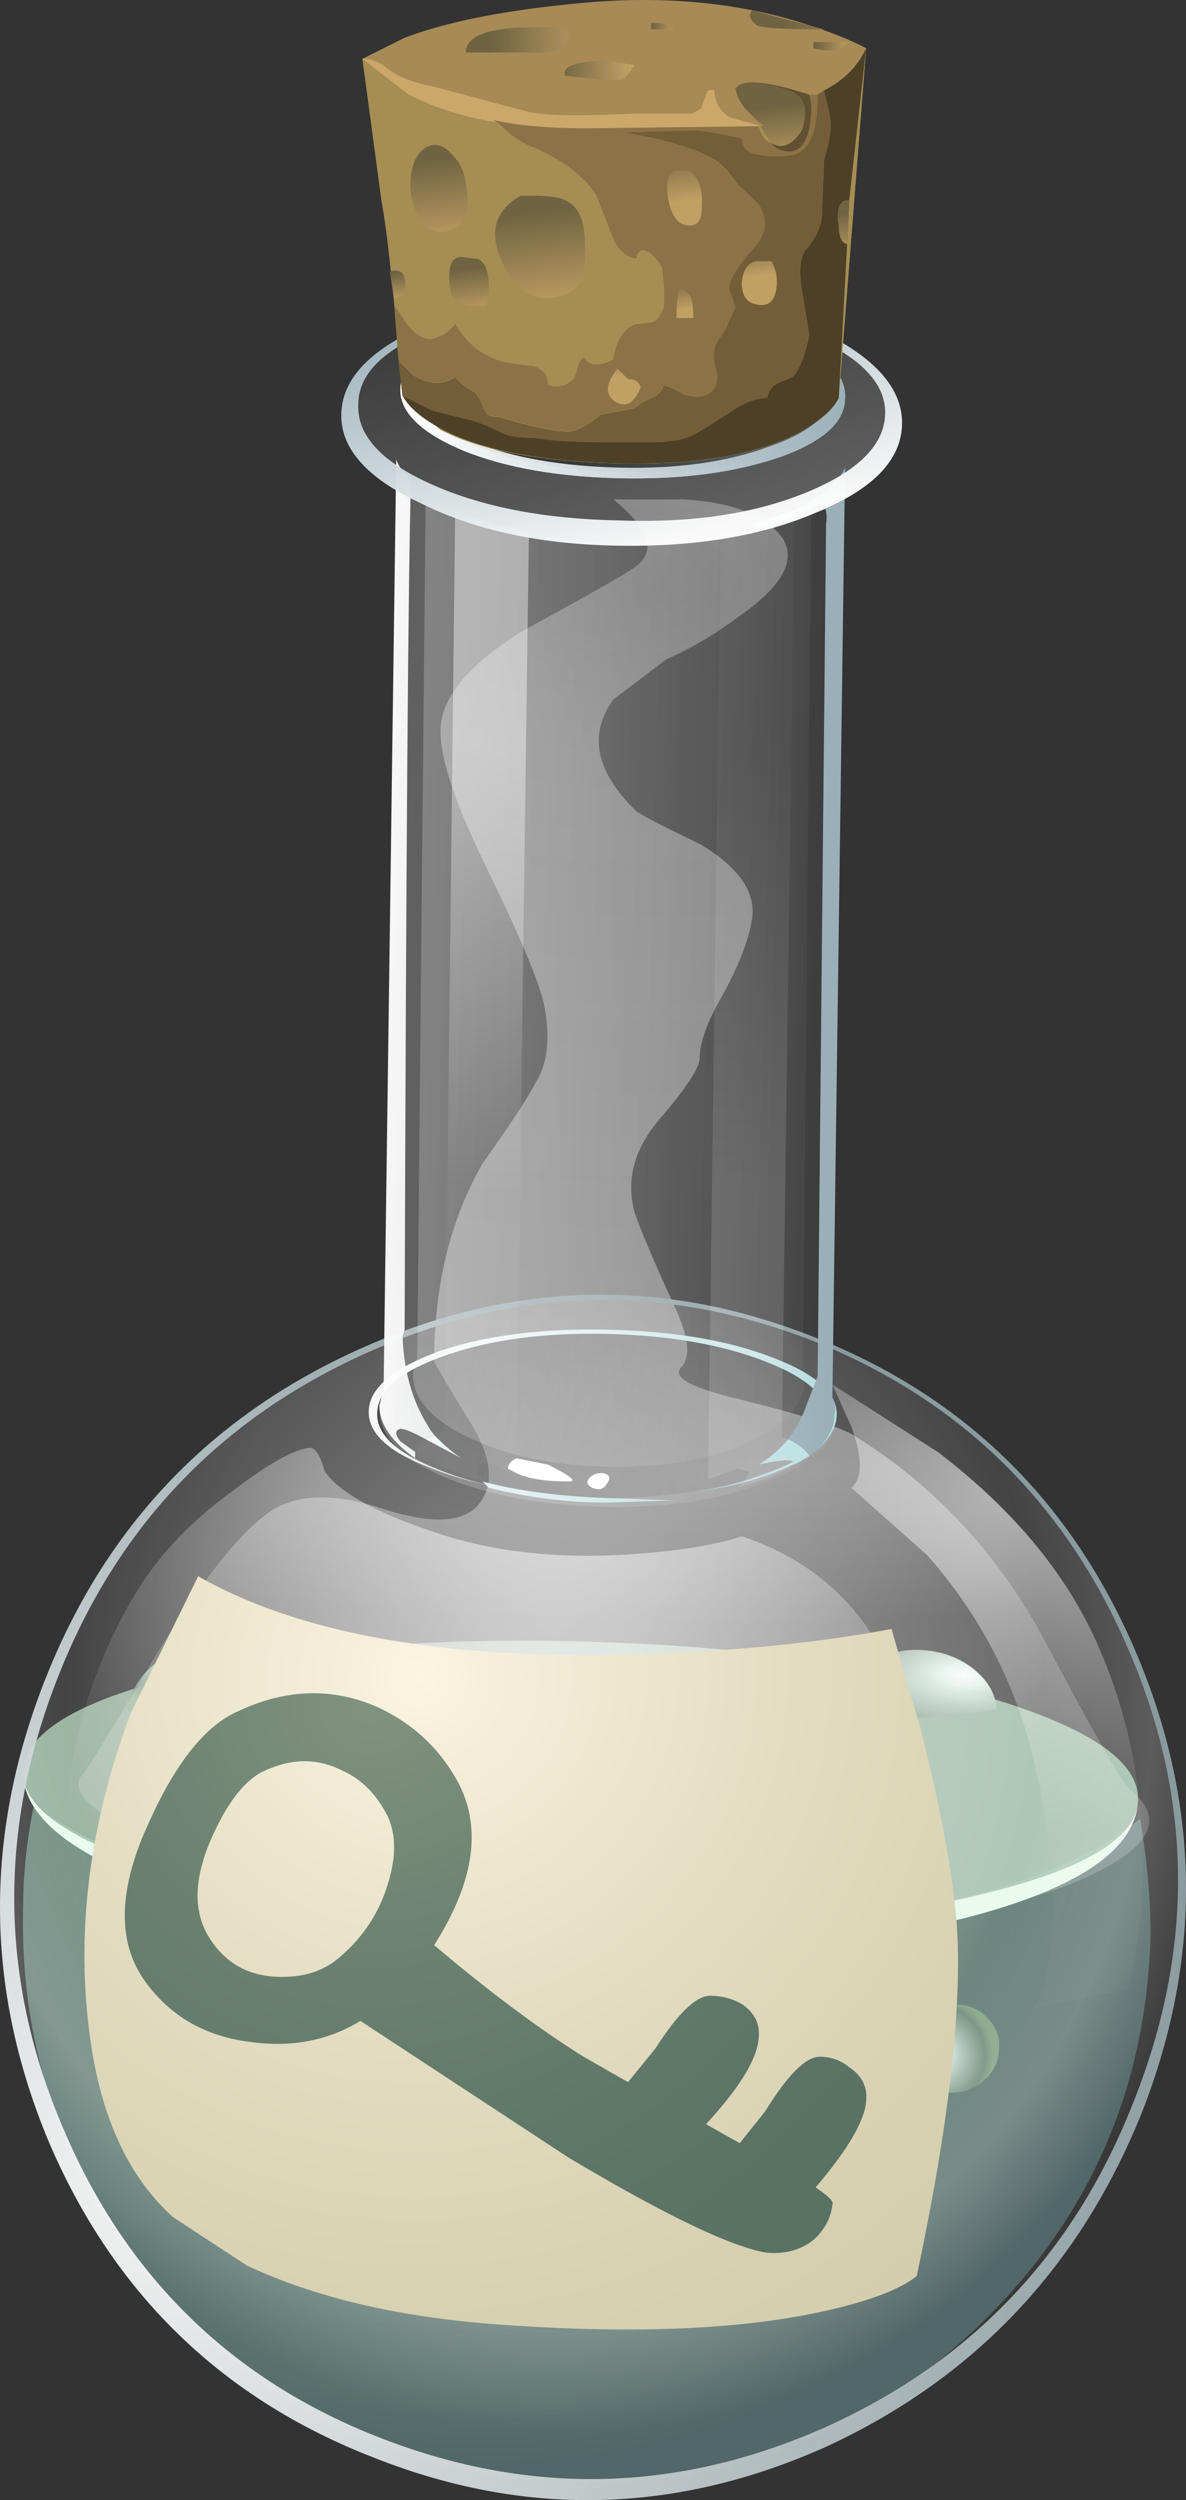 <?xml version="1.0" encoding="UTF-8" standalone="no"?>
<svg
    xmlns:inkscape="http://www.inkscape.org/namespaces/inkscape"
    xmlns:rdf="http://www.w3.org/1999/02/22-rdf-syntax-ns#"
    xmlns="http://www.w3.org/2000/svg"
    xmlns:xlink="http://www.w3.org/1999/xlink"
    xmlns:ns1="http://sozi.baierouge.fr"
    xmlns:cc="http://creativecommons.org/ns#"
    xmlns:dc="http://purl.org/dc/elements/1.1/"
    xmlns:sodipodi="http://sodipodi.sourceforge.net/DTD/sodipodi-0.dtd"
    id="svg2"
    inkscape:version="0.48.3.1 r9886"
    viewBox="0 0 22.512 47.449"
    version="1.1"
    sodipodi:docname="_svgclean2.svg"
  >
  <rect x="0" y="0" width="22.512" height="47.449" fill="#333333" stroke="none"/>
  <sodipodi:namedview
      id="namedview474"
      bordercolor="#666666"
      inkscape:pageshadow="2"
      guidetolerance="10"
      pagecolor="#ffffff"
      gridtolerance="10"
      inkscape:zoom="4.9738043"
      inkscape:window-maximized="0"
      objecttolerance="10"
      inkscape:window-height="645"
      showgrid="false"
      borderopacity="1"
      inkscape:current-layer="svg2"
      inkscape:cx="11.255745"
      inkscape:cy="23.724583"
      inkscape:window-y="0"
      inkscape:window-x="0"
      inkscape:window-width="785"
      inkscape:pageopacity="0"
  />
  <g
      id="g4"
      transform="translate(-15.183 -11.831)"
    >
    <radialGradient
        id="a"
        gradientUnits="userSpaceOnUse"
        cy="-53.533"
        cx="1174.8"
        gradientTransform="matrix(.329 .729 .729 -.329 -323.16 -829.59)"
        r="18.043"
      >
      <stop
          id="stop7"
          stop-color="#B8EEC8"
          stop-opacity=".667"
          offset="0"
      />
      <stop
          id="stop9"
          stop-color="#516C6C"
          stop-opacity=".847"
          offset=".988"
      />
    </radialGradient
    >
    <path
        id="path11"
        d="m18.543 55.627c-2.026-2.16-3-4.707-2.92-7.64 0-0.587 0.067-1.214 0.2-1.88 0.934 0.666 2.307 1.213 4.12 1.64 1.84 0.453 3.88 0.706 6.12 0.76 2.4 0.08 4.6-0.08 6.6-0.48 1.92-0.4 3.307-0.96 4.16-1.68 0.134 0.8 0.2 1.534 0.2 2.2-0.08 2.96-1.188 5.453-3.32 7.48-2.16 2.025-4.72 3-7.68 2.92s-5.453-1.187-7.48-3.32z"
        style="fill:url(#a);fill-rule:evenodd"
        inkscape:connector-curvature="0"
    />
    <radialGradient
        id="b"
        gradientUnits="userSpaceOnUse"
        cy="-77.624"
        cx="1173.7"
        gradientTransform="matrix(.314 .736 .701 -.332 -290.69 -846.83)"
        r="13.838"
      >
      <stop
          id="stop14"
          stop-color="#C3D7C1"
          stop-opacity=".667"
          offset="0"
      />
      <stop
          id="stop16"
          stop-color="#A3CCB0"
          stop-opacity=".847"
          offset=".988"
      />
    </radialGradient
    >
    <path
        id="path18"
        d="m18.823 43.587c2.054-0.48 4.547-0.68 7.48-0.6 2.906 0.08 5.387 0.413 7.44 1 2.053 0.586 3.065 1.253 3.04 2-0.027 0.746-1.08 1.36-3.16 1.84s-4.573 0.68-7.48 0.6-5.4-0.413-7.48-1c-2.053-0.587-3.066-1.253-3.04-2 0.054-0.746 1.12-1.36 3.2-1.84z"
        style="fill:url(#b);fill-rule:evenodd"
        inkscape:connector-curvature="0"
    />
    <path
        id="path20"
        d="m15.624 45.507c0.042 0.713 1.055 1.353 3.04 1.92 2.08 0.587 4.573 0.92 7.48 1s5.4-0.12 7.48-0.6c2.044-0.472 3.097-1.07 3.16-1.8-0.054 0.808-0.907 1.475-2.562 2-1.92 0.612-4.572 0.88-7.96 0.8-3.386-0.08-6.066-0.48-8.04-1.2-1.706-0.62-2.572-1.328-2.598-2.12z"
        style="fill:#e6fded;fill-rule:evenodd"
        inkscape:connector-curvature="0"
    />
    <radialGradient
        id="c"
        gradientUnits="userSpaceOnUse"
        cy="-242.11"
        cx="1158.5"
        gradientTransform="matrix(.208 .772 .772 -.208 -27.241 -895.26)"
        r="2.304"
      >
      <stop
          id="stop23"
          stop-color="#fff"
          offset="0"
      />
      <stop
          id="stop25"
          stop-color="#E2F4EC"
          offset=".165"
      />
      <stop
          id="stop27"
          stop-color="#6F8D79"
          stop-opacity=".847"
          offset=".859"
      />
      <stop
          id="stop29"
          stop-color="#87A986"
          stop-opacity=".847"
          offset="1"
      />
    </radialGradient
    >
    <path
        id="path31"
        d="m28.743 50.507c-0.026 0.4-0.187 0.733-0.48 1s-0.653 0.386-1.08 0.36c-0.4 0-0.746-0.134-1.04-0.4-0.292-0.293-0.426-0.64-0.4-1.04 0-0.374 0.16-0.693 0.48-0.96 0.294-0.293 0.642-0.427 1.04-0.4 0.428 0 0.773 0.146 1.04 0.44 0.294 0.293 0.44 0.627 0.44 1z"
        style="fill:url(#c);fill-rule:evenodd"
        inkscape:connector-curvature="0"
    />
    <radialGradient
        id="d"
        gradientUnits="userSpaceOnUse"
        cy="-231.85"
        cx="1153.8"
        gradientTransform="matrix(.208 .772 .772 -.208 -43.048 -890.84)"
        r="1.346"
      >
      <stop
          id="stop34"
          stop-color="#fff"
          offset="0"
      />
      <stop
          id="stop36"
          stop-color="#E2F4EC"
          offset=".165"
      />
      <stop
          id="stop38"
          stop-color="#6F8D79"
          stop-opacity=".847"
          offset=".859"
      />
      <stop
          id="stop40"
          stop-color="#87A986"
          stop-opacity=".847"
          offset="1"
      />
    </radialGradient
    >
    <path
        id="path42"
        d="m18.823 48.986c-0.026 0.24-0.12 0.44-0.28 0.6-0.187 0.16-0.4 0.24-0.64 0.24-0.24-0.026-0.44-0.12-0.6-0.28-0.187-0.16-0.267-0.36-0.24-0.6 0-0.213 0.093-0.4 0.28-0.56 0.16-0.16 0.36-0.24 0.6-0.24 0.24 0.027 0.453 0.12 0.64 0.28 0.16 0.16 0.24 0.347 0.24 0.56z"
        style="fill:url(#d);fill-rule:evenodd"
        inkscape:connector-curvature="0"
    />
    <radialGradient
        id="e"
        gradientUnits="userSpaceOnUse"
        cy="-236.81"
        cx="1154.7"
        gradientTransform="matrix(.208 .772 .772 -.208 -35.388 -892.9)"
        r="1.346"
      >
      <stop
          id="stop45"
          stop-color="#fff"
          offset="0"
      />
      <stop
          id="stop47"
          stop-color="#E2F4EC"
          offset=".165"
      />
      <stop
          id="stop49"
          stop-color="#6F8D79"
          stop-opacity=".847"
          offset=".859"
      />
      <stop
          id="stop51"
          stop-color="#87A986"
          stop-opacity=".847"
          offset="1"
      />
    </radialGradient
    >
    <path
        id="path53"
        d="m22.783 48.587c0 0.213-0.08 0.4-0.24 0.56-0.187 0.16-0.4 0.24-0.64 0.24s-0.453-0.08-0.64-0.24c-0.16-0.16-0.24-0.36-0.24-0.6s0.094-0.44 0.28-0.6 0.4-0.227 0.64-0.2c0.24 0 0.44 0.08 0.6 0.24s0.24 0.36 0.24 0.6z"
        style="fill:url(#e);fill-rule:evenodd"
        inkscape:connector-curvature="0"
    />
    <radialGradient
        id="f"
        gradientUnits="userSpaceOnUse"
        cy="-245.2"
        cx="1154.3"
        gradientTransform="matrix(.208 .772 .772 -.208 -22.429 -896.39)"
        r="1.346"
      >
      <stop
          id="stop56"
          stop-color="#fff"
          offset="0"
      />
      <stop
          id="stop58"
          stop-color="#E2F4EC"
          offset=".165"
      />
      <stop
          id="stop60"
          stop-color="#6F8D79"
          stop-opacity=".847"
          offset=".859"
      />
      <stop
          id="stop62"
          stop-color="#87A986"
          stop-opacity=".847"
          offset="1"
      />
    </radialGradient
    >
    <path
        id="path64"
        d="m29.184 46.547c0 0.24-0.08 0.44-0.24 0.6-0.187 0.16-0.4 0.227-0.64 0.2-0.24 0-0.44-0.08-0.6-0.24-0.188-0.187-0.28-0.386-0.28-0.6 0.054-0.533 0.36-0.8 0.92-0.8 0.24 0 0.44 0.08 0.6 0.24 0.186 0.187 0.266 0.387 0.24 0.6z"
        style="fill:url(#f);fill-rule:evenodd"
        inkscape:connector-curvature="0"
    />
    <radialGradient
        id="g"
        gradientUnits="userSpaceOnUse"
        cy="-233.33"
        cx="1160.4"
        gradientTransform="matrix(.209 .772 .772 -.209 -40.946 -892.11)"
        r="2.292"
      >
      <stop
          id="stop67"
          stop-color="#fff"
          offset="0"
      />
      <stop
          id="stop69"
          stop-color="#E2F4EC"
          offset=".165"
      />
      <stop
          id="stop71"
          stop-color="#6F8D79"
          stop-opacity=".847"
          offset=".859"
      />
      <stop
          id="stop73"
          stop-color="#87A986"
          stop-opacity=".847"
          offset="1"
      />
    </radialGradient
    >
    <path
        id="path75"
        d="m23.543 53.146c-0.026 0.374-0.187 0.707-0.48 1-0.293 0.267-0.64 0.387-1.04 0.36-0.427-0.026-0.773-0.173-1.04-0.44-0.293-0.293-0.44-0.627-0.44-1 0.027-0.373 0.187-0.693 0.48-0.96 0.293-0.293 0.64-0.426 1.04-0.4 0.427 0.027 0.773 0.175 1.04 0.44 0.293 0.293 0.44 0.627 0.44 1z"
        style="fill:url(#g);fill-rule:evenodd"
        inkscape:connector-curvature="0"
    />
    <radialGradient
        id="h"
        gradientUnits="userSpaceOnUse"
        cy="-245.07"
        cx="1161.9"
        gradientTransform="matrix(.211 .772 .772 -.211 -23.036 -897.87)"
        r="1.374"
      >
      <stop
          id="stop78"
          stop-color="#fff"
          offset="0"
      />
      <stop
          id="stop80"
          stop-color="#E2F4EC"
          offset=".165"
      />
      <stop
          id="stop82"
          stop-color="#6F8D79"
          stop-opacity=".847"
          offset=".859"
      />
      <stop
          id="stop84"
          stop-color="#87A986"
          stop-opacity=".847"
          offset="1"
      />
    </radialGradient
    >
    <path
        id="path86"
        d="m34.144 50.707c0 0.24-0.093 0.44-0.28 0.6-0.16 0.16-0.373 0.24-0.64 0.24-0.24 0-0.44-0.08-0.6-0.24-0.188-0.187-0.28-0.4-0.28-0.64s0.093-0.44 0.28-0.6c0.186-0.16 0.4-0.228 0.64-0.2 0.267 0 0.48 0.08 0.64 0.24 0.186 0.186 0.266 0.386 0.24 0.6z"
        style="fill:url(#h);fill-rule:evenodd"
        inkscape:connector-curvature="0"
    />
    <radialGradient
        id="i"
        gradientUnits="userSpaceOnUse"
        cy="-593.39"
        cx="1002.8"
        gradientTransform="matrix(-.053 .798 1.348 .106 871.93 -694.54)"
        r="1.892"
      >
      <stop
          id="stop89"
          stop-color="#fff"
          offset="0"
      />
      <stop
          id="stop91"
          stop-color="#E2F4EC"
          offset=".165"
      />
      <stop
          id="stop93"
          stop-color="#6F8D79"
          stop-opacity=".847"
          offset=".859"
      />
      <stop
          id="stop95"
          stop-color="#87A986"
          stop-opacity=".847"
          offset="1"
      />
    </radialGradient
    >
    <path
        id="path97"
        d="m18.943 44.666c-0.666-0.026-1.12-0.16-1.36-0.4 0.08-0.346 0.253-0.626 0.52-0.84 0.24-0.212 0.533-0.318 0.88-0.318 0.347 0.026 0.653 0.16 0.92 0.4 0.266 0.24 0.413 0.545 0.44 0.92-0.266 0.16-0.733 0.238-1.4 0.238z"
        style="fill:url(#i);fill-rule:evenodd"
        inkscape:connector-curvature="0"
    />
    <radialGradient
        id="j"
        gradientUnits="userSpaceOnUse"
        cy="-606.82"
        cx="1003.6"
        gradientTransform="matrix(-.054 .798 1.353 .108 903.6 -690.01)"
        r="1.478"
      >
      <stop
          id="stop100"
          stop-color="#fff"
          offset="0"
      />
      <stop
          id="stop102"
          stop-color="#E2F4EC"
          offset=".165"
      />
      <stop
          id="stop104"
          stop-color="#6F8D79"
          stop-opacity=".847"
          offset=".859"
      />
      <stop
          id="stop106"
          stop-color="#87A986"
          stop-opacity=".847"
          offset="1"
      />
    </radialGradient
    >
    <path
        id="path108"
        d="m28.304 46.507c-0.48-0.026-0.84-0.12-1.08-0.28 0.054-0.267 0.187-0.493 0.4-0.68s0.453-0.267 0.72-0.24c0.266 0 0.507 0.106 0.72 0.32 0.187 0.187 0.307 0.426 0.36 0.72-0.268 0.133-0.64 0.186-1.12 0.16z"
        style="fill:url(#j);fill-rule:evenodd"
        inkscape:connector-curvature="0"
    />
    <radialGradient
        id="k"
        gradientUnits="userSpaceOnUse"
        cy="-602.63"
        cx="1004.3"
        gradientTransform="matrix(-.054 .798 1.347 .109 890.97 -689.98)"
        r="2.205"
      >
      <stop
          id="stop111"
          stop-color="#fff"
          offset="0"
      />
      <stop
          id="stop113"
          stop-color="#E2F4EC"
          offset=".165"
      />
      <stop
          id="stop115"
          stop-color="#6F8D79"
          stop-opacity=".847"
          offset=".859"
      />
      <stop
          id="stop117"
          stop-color="#87A986"
          stop-opacity=".847"
          offset="1"
      />
    </radialGradient
    >
    <path
        id="path119"
        d="m24.543 47.747c-0.667 0-1.2-0.147-1.6-0.44 0.107-0.4 0.307-0.72 0.6-0.96 0.32-0.267 0.68-0.4 1.08-0.4 0.4 0.027 0.747 0.188 1.04 0.48 0.32 0.294 0.495 0.653 0.52 1.08-0.32 0.186-0.866 0.266-1.64 0.24z"
        style="fill:url(#k);fill-rule:evenodd"
        inkscape:connector-curvature="0"
    />
    <radialGradient
        id="l"
        gradientUnits="userSpaceOnUse"
        cy="-620.19"
        cx="1002.9"
        gradientTransform="matrix(-.06 .798 1.716 .13 1157.9 -676.06)"
        r="1.555"
      >
      <stop
          id="stop122"
          stop-color="#fff"
          offset="0"
      />
      <stop
          id="stop124"
          stop-color="#E2F4EC"
          offset=".165"
      />
      <stop
          id="stop126"
          stop-color="#6F8D79"
          stop-opacity=".847"
          offset=".859"
      />
      <stop
          id="stop128"
          stop-color="#87A986"
          stop-opacity=".847"
          offset="1"
      />
    </radialGradient
    >
    <path
        id="path130"
        d="m32.664 44.427c-0.694-0.026-1.174-0.134-1.44-0.32 0.08-0.293 0.253-0.533 0.52-0.72 0.293-0.187 0.613-0.267 0.96-0.24 0.374 0.027 0.693 0.147 0.96 0.36 0.267 0.214 0.414 0.467 0.44 0.76-0.534 0.106-1.014 0.16-1.44 0.16z"
        style="fill:url(#l);fill-rule:evenodd"
        inkscape:connector-curvature="0"
    />
    <radialGradient
        id="m"
        gradientUnits="userSpaceOnUse"
        cy="-567.04"
        cx="1003.7"
        gradientTransform="matrix(-.025 .8 1.565 .049 939.63 -752.28)"
        r="24.65"
      >
      <stop
          id="stop133"
          stop-color="#fff"
          stop-opacity=".259"
          offset="0"
      />
      <stop
          id="stop135"
          stop-color="#EBEBEB"
          stop-opacity=".369"
          offset=".165"
      />
      <stop
          id="stop137"
          stop-color="#E0E0E0"
          stop-opacity=".459"
          offset=".859"
      />
      <stop
          id="stop139"
          stop-color="#EDEDED"
          stop-opacity=".228"
          offset="1"
      />
    </radialGradient
    >
    <path
        id="path141"
        d="m28.144 21.308c0.934 0.053 1.56 0.293 1.88 0.72 0.293 0.426 0.013 0.933-0.84 1.52-0.427 0.32-0.88 0.586-1.36 0.8l-1 0.76c-0.48 0.667-0.333 1.374 0.44 2.12 0.106 0.08 0.52 0.293 1.24 0.64 0.692 0.427 1.013 0.88 0.96 1.36-0.054 0.4-0.24 0.894-0.56 1.48-0.295 0.507-0.44 0.906-0.44 1.2 0 0.186-0.254 0.573-0.76 1.16-0.48 0.56-0.64 1.146-0.48 1.76 0.106 0.32 0.373 0.946 0.8 1.88 0.24 0.533 0.267 0.894 0.08 1.08-0.16 0.187 0.213 0.387 1.12 0.6 1.173 0.294 1.894 0.52 2.16 0.68 1.546 0.96 2.76 2.268 3.64 3.92 0.934 1.76 1.467 2.694 1.6 2.8 0.747 0.587 0.373 1.188-1.12 1.8-1.76 0.694-4.48 1-8.16 0.92-3.573-0.105-6.426-0.586-8.56-1.44-1.732-0.692-2.4-1.226-2-1.6 0.053-0.053 0.533-0.84 1.44-2.358 0.88-1.414 1.6-2.294 2.16-2.64 0.506-0.294 1.2-0.294 2.08 0 0.827 0.266 1.4 0.266 1.72 0 0.373-0.348 0.373-0.855 0-1.52-0.506-0.828-0.76-1.255-0.76-1.28 0-1.44 0.307-2.694 0.92-3.76 0.533-0.748 0.866-1.255 1-1.522 0.24-0.373 0.293-0.88 0.16-1.52-0.107-0.453-0.48-1.333-1.12-2.64-0.56-1.146-0.84-1.987-0.84-2.52 0-0.614 0.507-1.24 1.52-1.88 1.173-0.64 1.88-1.04 2.12-1.2 0.48-0.293 0.36-0.733-0.36-1.32h1.32z"
        style="fill:url(#m);fill-rule:evenodd"
        inkscape:connector-curvature="0"
    />
    <radialGradient
        id="n"
        gradientUnits="userSpaceOnUse"
        cy="-385.92"
        cx="1111.5"
        gradientTransform="matrix(.109 .792 .726 -.1 184.73 -875.18)"
        r="17.867"
      >
      <stop
          id="stop144"
          stop-color="#fff"
          stop-opacity=".478"
          offset="0"
      />
      <stop
          id="stop146"
          stop-color="#fff"
          stop-opacity=".082"
          offset=".71"
      />
      <stop
          id="stop148"
          stop-color="#fff"
          stop-opacity=".2"
          offset=".867"
      />
      <stop
          id="stop150"
          stop-color="#fff"
          stop-opacity=".028"
          offset="1"
      />
    </radialGradient
    >
    <path
        id="path152"
        d="m16.023 43.747c1.147-2.934 3.146-5.04 6-6.32s5.707-1.36 8.56-0.24c2.88 1.12 4.934 3.12 6.16 6 1.227 2.88 1.267 5.787 0.12 8.72-1.173 2.934-3.173 5.054-6 6.36-2.854 1.28-5.72 1.347-8.6 0.2-2.88-1.12-4.933-3.12-6.16-6-1.2-2.88-1.226-5.786-0.08-8.72z"
        style="fill:url(#n);fill-rule:evenodd"
        inkscape:connector-curvature="0"
    />
    <radialGradient
        id="o"
        gradientUnits="userSpaceOnUse"
        cy="1146.1"
        cx="-293.01"
        gradientTransform="matrix(.607 -.522 -.522 -.607 794.61 595.68)"
        r="24.783"
      >
      <stop
          id="stop155"
          stop-color="#fff"
          stop-opacity=".949"
          offset="0"
      />
      <stop
          id="stop157"
          stop-color="#8A9B9E"
          offset="1"
      />
    </radialGradient
    >
    <path
        id="path159"
        d="m16.264 43.707c-1.12 2.88-1.08 5.72 0.12 8.52 1.2 2.826 3.212 4.786 6.04 5.88s5.626 1.027 8.4-0.2c2.8-1.253 4.76-3.32 5.88-6.2 1.146-2.88 1.12-5.72-0.08-8.52-1.2-2.826-3.214-4.8-6.04-5.92-2.827-1.093-5.64-1.014-8.44 0.24s-4.76 3.32-5.88 6.2zm-0.16 8.76c-1.2-2.88-1.227-5.786-0.08-8.72 1.146-2.934 3.145-5.04 6-6.32 2.853-1.28 5.706-1.36 8.56-0.24 2.88 1.12 4.933 3.12 6.16 6 1.226 2.88 1.266 5.787 0.12 8.72-1.174 2.934-3.174 5.054-6 6.36-2.855 1.28-5.72 1.347-8.6 0.2-2.88-1.12-4.933-3.12-6.16-6z"
        style="fill:url(#o);fill-rule:evenodd"
        inkscape:connector-curvature="0"
    />
    <radialGradient
        id="p"
        gradientUnits="userSpaceOnUse"
        cy="-313.1"
        cx="1116.9"
        gradientTransform="matrix(.161 .784 .888 -.147 123.96 -881.4)"
        r="12.787"
      >
      <stop
          id="stop162"
          stop-color="#fff"
          stop-opacity=".588"
          offset="0"
      />
      <stop
          id="stop164"
          stop-color="#fff"
          stop-opacity="0"
          offset="1"
      />
    </radialGradient
    >
    <path
        id="path166"
        d="m19.304 51.826c-1.733-0.586-2.68-1.986-2.84-4.2-0.16-1.92 0.24-3.72 1.2-5.4 0.453-0.8 1.106-1.505 1.96-2.118 0.666-0.507 1.146-0.773 1.44-0.8 0.106 0 0.2 0.146 0.28 0.44 0.266 0.4 0.96 0.786 2.08 1.16 1.173 0.4 2.507 0.532 4 0.4 0.72-0.056 1.334-0.16 1.84-0.32 1.76 0.585 2.855 1.893 3.28 3.92 0.214 1.012 0.254 1.973 0.12 2.88l-0.08 1.32c-0.213 0.984-0.64 1.812-1.28 2.478-2.108 2.135-6.107 2.214-12 0.24z"
        style="fill:url(#p);fill-rule:evenodd"
        inkscape:connector-curvature="0"
    />
    <radialGradient
        id="q"
        gradientUnits="userSpaceOnUse"
        cy="-323.62"
        cx="1130.9"
        gradientTransform="matrix(.161 .784 .867 -.178 132.94 -904.23)"
        r="8.396"
      >
      <stop
          id="stop169"
          stop-color="#fff"
          stop-opacity=".62"
          offset="0"
      />
      <stop
          id="stop171"
          stop-color="#fff"
          stop-opacity=".028"
          offset="1"
      />
    </radialGradient
    >
    <path
        id="path173"
        d="m36.863 47.587c-0.027 0.8-0.12 1.466-0.28 2l-1.8 0.36c0.16-0.188 0.268-0.52 0.32-1 0.16-0.934 0.066-2.147-0.28-3.64s-1.026-2.814-2.04-3.96l-1.44-1.28c0.214-0.187 0.214-0.574 0-1.16l-0.36-0.8 2 1.28c1.468 1.12 2.494 2.373 3.08 3.76 0.587 1.36 0.854 2.84 0.8 4.44z"
        style="fill:url(#q);fill-rule:evenodd"
        inkscape:connector-curvature="0"
    />
    <linearGradient
        id="r"
        y2="774.07"
        gradientUnits="userSpaceOnUse"
        x2="883.44"
        gradientTransform="matrix(.745 .292 -.292 .745 -401.25 -794.4)"
        y1="774.07"
        x1="872.97"
      >
      <stop
          id="stop176"
          stop-color="#fff"
          stop-opacity=".949"
          offset="0"
      />
      <stop
          id="stop178"
          stop-color="#ABD9DB"
          offset="1"
      />
    </linearGradient
    >
    <path
        id="path180"
        d="m29.863 39.787c-0.405 0.153-0.858 0.267-1.36 0.34 0.454-0.08 0.867-0.193 1.24-0.34 0.747-0.267 1.134-0.6 1.16-1 0.026-0.427-0.373-0.8-1.2-1.12-0.826-0.32-1.826-0.493-3-0.52-1.173-0.027-2.186 0.105-3.04 0.4-0.853 0.292-1.293 0.652-1.32 1.08-0.026 0.398 0.32 0.746 1.04 1.04 0.36 0.16 0.768 0.285 1.22 0.38-0.482-0.09-0.915-0.217-1.3-0.38-0.772-0.294-1.146-0.654-1.12-1.08 0.027-0.428 0.48-0.8 1.36-1.12 0.88-0.294 1.935-0.428 3.162-0.4 1.253 0.025 2.292 0.2 3.12 0.52 0.853 0.32 1.266 0.693 1.24 1.12-0.03 0.427-0.428 0.786-1.202 1.08z"
        style="fill:url(#r);fill-rule:evenodd"
        inkscape:connector-curvature="0"
    />
    <linearGradient
        id="s"
        y2="898.4"
        gradientUnits="userSpaceOnUse"
        x2="755.61"
        gradientTransform="matrix(.78 .176 -.176 .78 -401.25 -794.4)"
        y1="898.4"
        x1="746.28"
      >
      <stop
          id="stop183"
          stop-opacity=".247"
          offset="0"
      />
      <stop
          id="stop185"
          stop-opacity=".028"
          offset="1"
      />
    </linearGradient
    >
    <path
        id="path187"
        d="m30.903 38.787c-0.026 0.427-0.467 0.773-1.32 1.04-0.826 0.293-1.84 0.44-3.04 0.44-1.173-0.027-2.173-0.2-3-0.52-0.826-0.32-1.226-0.694-1.2-1.12 0.027-0.428 0.467-0.788 1.32-1.08 0.854-0.295 1.867-0.428 3.04-0.4 1.174 0.026 2.174 0.2 3 0.52 0.827 0.32 1.227 0.693 1.2 1.12z"
        style="fill:url(#s);fill-rule:evenodd"
        inkscape:connector-curvature="0"
    />
    <linearGradient
        id="t"
        y2="256.58"
        gradientUnits="userSpaceOnUse"
        x2="-1117.5"
        gradientTransform="matrix(-.205 -.773 .773 -.205 -401.25 -794.4)"
        y1="256.58"
        x1="-1124.4"
      >
      <stop
          id="stop190"
          stop-color="#fff"
          stop-opacity=".22"
          offset="0"
      />
      <stop
          id="stop192"
          stop-color="#fff"
          stop-opacity=".028"
          offset="1"
      />
    </linearGradient
    >
    <path
        id="path194"
        d="m29.983 20.507c0.826-0.293 1.24-0.667 1.24-1.12 0.026-0.453-0.373-0.853-1.2-1.2-0.8-0.32-1.787-0.493-2.96-0.52-1.146-0.027-2.146 0.107-3 0.4-0.828 0.294-1.254 0.667-1.28 1.12-0.027 0.453 0.373 0.854 1.2 1.2 0.8 0.32 1.786 0.493 2.96 0.52s2.187-0.107 3.04-0.4zm2.32-0.6c-0.025 0.667-0.56 1.214-1.6 1.64-1.04 0.454-2.307 0.668-3.8 0.64-1.467-0.025-2.707-0.292-3.72-0.8-1.04-0.478-1.547-1.052-1.52-1.72 0.026-0.666 0.572-1.226 1.64-1.68 1.04-0.426 2.293-0.625 3.76-0.6s2.72 0.28 3.76 0.76c1.013 0.507 1.507 1.093 1.48 1.76z"
        style="fill:url(#t);fill-rule:evenodd"
        inkscape:connector-curvature="0"
    />
    <linearGradient
        id="u"
        y2="1016.5"
        gradientUnits="userSpaceOnUse"
        x2="568.14"
        gradientTransform="matrix(.8 .021 -.021 .8 -401.25 -794.4)"
        y1="1016.5"
        x1="557.11"
      >
      <stop
          id="stop197"
          stop-color="#fff"
          stop-opacity=".22"
          offset="0"
      />
      <stop
          id="stop199"
          stop-color="#fff"
          stop-opacity=".028"
          offset="1"
      />
    </linearGradient
    >
    <path
        id="path201"
        d="m22.704 20.627c0.16 0.427 0.64 0.787 1.44 1.08 0.8 0.294 1.72 0.454 2.76 0.48 1.066 0.027 2-0.093 2.8-0.36s1.307-0.613 1.52-1.04l-0.24 17.64 0.08 0.32c-0.026 0.48-0.466 0.88-1.32 1.2-0.852 0.346-1.88 0.506-3.078 0.48-1.2-0.027-2.213-0.214-3.04-0.562-0.827-0.346-1.24-0.773-1.24-1.28l0.12-0.32 0.198-17.638z"
        style="fill:url(#u);fill-rule:evenodd"
        inkscape:connector-curvature="0"
    />
    <linearGradient
        id="v"
        y2="1016.6"
        gradientUnits="userSpaceOnUse"
        x2="566.98"
        gradientTransform="matrix(.8 .021 -.021 .8 -401.25 -794.4)"
        y1="1016.6"
        x1="557.45"
      >
      <stop
          id="stop204"
          stop-color="#fff"
          stop-opacity=".22"
          offset="0"
      />
      <stop
          id="stop206"
          stop-color="#fff"
          stop-opacity=".028"
          offset="1"
      />
    </linearGradient
    >
    <path
        id="path208"
        d="m26.903 22.107c1.627 0 2.854-0.267 3.68-0.8l-0.16 16.4 0.04 0.318c-0.026 0.48-0.4 0.88-1.12 1.2-0.746 0.32-1.64 0.467-2.68 0.44-1.013-0.027-1.88-0.214-2.6-0.56-0.72-0.347-1.066-0.76-1.04-1.24l0.08-0.28 0.16-16.4c0.827 0.59 2.04 0.895 3.64 0.922z"
        style="fill:url(#v);fill-rule:evenodd"
        inkscape:connector-curvature="0"
    />
    <linearGradient
        id="w"
        y2="1028.2"
        gradientUnits="userSpaceOnUse"
        x2="568.63"
        gradientTransform="matrix(.8 .022 -.022 .8 -401.25 -794.4)"
        y1="1028.2"
        x1="557.8"
      >
      <stop
          id="stop211"
          stop-color="#fff"
          stop-opacity=".949"
          offset="0"
      />
      <stop
          id="stop213"
          stop-color="#ABD9DB"
          offset="1"
      />
    </linearGradient
    >
    <path
        id="path215"
        d="m27.983 40.308-1.32 0.04c-0.72 0-1.453-0.095-2.2-0.28l-0.12-0.12c0.694 0.187 1.547 0.293 2.56 0.32l1.08 0.04z"
        style="fill:url(#w);fill-rule:evenodd"
        inkscape:connector-curvature="0"
    />
    <linearGradient
        id="x"
        y2="1016.3"
        gradientUnits="userSpaceOnUse"
        x2="568.87"
        gradientTransform="matrix(.8 .021 -.021 .8 -401.25 -794.4)"
        y1="1016.3"
        x1="556.34"
      >
      <stop
          id="stop218"
          stop-color="#fff"
          stop-opacity=".949"
          offset="0"
      />
      <stop
          id="stop220"
          stop-color="#809C89"
          offset="1"
      />
    </linearGradient
    >
    <path
        id="path222"
        d="m22.704 20.547c0.027 0.106 0.12 0.24 0.28 0.4-0.053 1.787-0.093 7.133-0.12 16.04v0.08l-0.04 0.12c0.026 0.746 0.227 1.373 0.6 1.88l-0.16 0.08c-0.24-0.134-0.4-0.2-0.48-0.2-0.107 0.026-0.107 0.106 0 0.24l0.28 0.2v0.12c-0.454-0.32-0.68-0.654-0.68-1l0.08-0.32 0.24-17.64z"
        style="fill:url(#x);fill-rule:evenodd"
        inkscape:connector-curvature="0"
    />
    <linearGradient
        id="y"
        y2="1034.5"
        gradientUnits="userSpaceOnUse"
        x2="532.31"
        gradientTransform="matrix(.8 -.006 .006 .8 -401.25 -794.4)"
        y1="1034.5"
        x1="521.86"
      >
      <stop
          id="stop225"
          stop-color="#fff"
          stop-opacity=".949"
          offset="0"
      />
      <stop
          id="stop227"
          stop-color="#9AAFB8"
          offset="1"
      />
    </linearGradient
    >
    <path
        id="path229"
        d="m30.863 21.787c0.027-0.213 0-0.333-0.08-0.36-0.053 0-0.227 0.067-0.52 0.2v-0.12c0.506-0.24 0.826-0.507 0.96-0.8l-0.24 17.64c0.053 0.105 0.067 0.213 0.04 0.32 0 0.292-0.16 0.56-0.48 0.8-0.053-0.107-0.187-0.215-0.4-0.32 0.16-0.214 0.28-0.44 0.36-0.68l0.2-0.52 0.16-16.16z"
        style="fill:url(#y);fill-rule:evenodd"
        inkscape:connector-curvature="0"
    />
    <linearGradient
        id="z"
        y2="-559.04"
        gradientUnits="userSpaceOnUse"
        x2="1021.3"
        gradientTransform="matrix(-.021 .8 -.8 -.021 -401.25 -794.4)"
        y1="-559.04"
        x1="1010.8"
      >
      <stop
          id="stop232"
          stop-color="#fff"
          stop-opacity=".42"
          offset="0"
      />
      <stop
          id="stop234"
          stop-color="#fff"
          stop-opacity=".028"
          offset="1"
      />
    </linearGradient
    >
    <path
        id="path236"
        d="m23.823 21.507c0.507 0.213 0.973 0.346 1.4 0.4l-0.24 17.6c-0.106 0.054-0.16 0.12-0.16 0.2l0.16 0.08v0.04l-0.56-0.24-0.16 0.04c-0.054 0.026-0.027 0.134 0.08 0.32-0.667-0.214-1.093-0.4-1.28-0.56 0-0.08 0.066-0.16 0.2-0.24l0.68 0.36c-0.133-0.08-0.307-0.228-0.52-0.44l0.2-0.08 0.2-17.48z"
        style="fill:url(#z);fill-rule:evenodd"
        inkscape:connector-curvature="0"
    />
    <linearGradient
        id="A"
        y2="1027.8"
        gradientUnits="userSpaceOnUse"
        x2="567.56"
        gradientTransform="matrix(.8 .021 -.021 .8 -401.25 -794.4)"
        y1="1027.8"
        x1="556.81"
      >
      <stop
          id="stop239"
          stop-color="#fff"
          stop-opacity=".949"
          offset="0"
      />
      <stop
          id="stop241"
          stop-color="#ABD9DB"
          offset="1"
      />
    </linearGradient
    >
    <path
        id="path243"
        d="m23.943 39.507-0.68-0.36 0.16-0.08c0.214 0.213 0.387 0.36 0.52 0.44z"
        style="fill:url(#A);fill-rule:evenodd"
        inkscape:connector-curvature="0"
    />
    <linearGradient
        id="B"
        y2="-558.87"
        gradientUnits="userSpaceOnUse"
        x2="1025.2"
        gradientTransform="matrix(-.021 .8 -.8 -.021 -401.25 -794.4)"
        y1="-558.87"
        x1="1020.7"
      >
      <stop
          id="stop246"
          stop-color="#fff"
          stop-opacity=".42"
          offset="0"
      />
      <stop
          id="stop248"
          stop-color="#fff"
          stop-opacity=".028"
          offset="1"
      />
    </linearGradient
    >
    <path
        id="path250"
        d="m23.943 39.507-0.68-0.36 0.16-0.08c0.214 0.213 0.387 0.36 0.52 0.44z"
        style="fill:url(#B);fill-rule:evenodd"
        inkscape:connector-curvature="0"
    />
    <linearGradient
        id="C"
        y2="1025.3"
        gradientUnits="userSpaceOnUse"
        x2="538.69"
        gradientTransform="matrix(.8 0 0 .8 -401.25 -794.4)"
        y1="1035.8"
        x1="538.41"
      >
      <stop
          id="stop253"
          stop-color="#fff"
          stop-opacity=".137"
          offset="0"
      />
      <stop
          id="stop255"
          stop-color="#fff"
          stop-opacity=".028"
          offset="1"
      />
    </linearGradient
    >
    <path
        id="path257"
        d="m28.863 21.947 0.56-0.16c0.268 0.053 0.52 0.013 0.76-0.12l0.08-0.04-0.24 17.48 0.12 0.04c-0.186 0.213-0.373 0.373-0.56 0.48 0.48-0.107 0.707-0.107 0.68 0-0.24 0.16-0.6 0.306-1.08 0.438 0.214-0.213 0.268-0.32 0.16-0.32l-0.16-0.04-0.56 0.2 0.24-17.958z"
        style="fill:url(#C);fill-rule:evenodd"
        inkscape:connector-curvature="0"
    />
    <linearGradient
        id="D"
        y2="1005.7"
        gradientUnits="userSpaceOnUse"
        x2="567.59"
        gradientTransform="matrix(.8 .021 -.021 .8 -401.25 -794.4)"
        y1="1005.7"
        x1="556.01"
      >
      <stop
          id="stop260"
          stop-color="#fff"
          offset="0"
      />
      <stop
          id="stop262"
          stop-color="#ABD9DB"
          offset="1"
      />
    </linearGradient
    >
    <path
        id="path264"
        d="m30.184 21.667c-0.24 0.133-0.493 0.173-0.76 0.12 0.427-0.134 0.706-0.227 0.84-0.28v0.12l-0.08 0.04z"
        style="fill:url(#D);fill-rule:evenodd"
        inkscape:connector-curvature="0"
    />
    <linearGradient
        id="E"
        y2="1022.4"
        gradientUnits="userSpaceOnUse"
        x2="538.81"
        gradientTransform="matrix(.8 0 0 .8 -401.25 -794.4)"
        y1="1026.9"
        x1="538.69"
      >
      <stop
          id="stop267"
          stop-color="#fff"
          stop-opacity=".137"
          offset="0"
      />
      <stop
          id="stop269"
          stop-color="#fff"
          stop-opacity=".028"
          offset="1"
      />
    </linearGradient
    >
    <path
        id="path271"
        d="m30.184 21.667c-0.24 0.133-0.493 0.173-0.76 0.12 0.427-0.134 0.706-0.227 0.84-0.28v0.12l-0.08 0.04z"
        style="fill:url(#E);fill-rule:evenodd"
        inkscape:connector-curvature="0"
    />
    <linearGradient
        id="F"
        y2="1027.8"
        gradientUnits="userSpaceOnUse"
        x2="567.95"
        gradientTransform="matrix(.8 .021 -.021 .8 -401.25 -794.4)"
        y1="1027.8"
        x1="556.39"
      >
      <stop
          id="stop274"
          stop-color="#fff"
          offset="0"
      />
      <stop
          id="stop276"
          stop-color="#ABD9DB"
          offset="1"
      />
    </linearGradient
    >
    <path
        id="path278"
        d="m30.144 39.147c0.213 0.105 0.347 0.213 0.4 0.32l-0.28 0.16c0.026-0.107-0.2-0.107-0.68 0 0.186-0.106 0.373-0.267 0.56-0.48z"
        style="fill:url(#F);fill-rule:evenodd"
        inkscape:connector-curvature="0"
    />
    <linearGradient
        id="G"
        y2="1035.5"
        gradientUnits="userSpaceOnUse"
        x2="539.33"
        gradientTransform="matrix(.8 0 0 .8 -401.25 -794.4)"
        y1="1039.9"
        x1="539.21"
      >
      <stop
          id="stop281"
          stop-color="#fff"
          stop-opacity=".137"
          offset="0"
      />
      <stop
          id="stop283"
          stop-color="#fff"
          stop-opacity=".028"
          offset="1"
      />
    </linearGradient
    >
    <path
        id="path285"
        d="m30.144 39.147c0.213 0.105 0.347 0.213 0.4 0.32l-0.28 0.16c0.026-0.107-0.2-0.107-0.68 0 0.186-0.106 0.373-0.267 0.56-0.48z"
        style="fill:url(#G);fill-rule:evenodd"
        inkscape:connector-curvature="0"
    />
    <path
        id="path287"
        d="m24.823 39.707c0-0.08 0.054-0.146 0.16-0.2l0.6 0.12c0.426 0.213 0.56 0.32 0.4 0.32-0.453 0-0.787-0.054-1-0.16l-0.16-0.08zm1.6 0.36c-0.105-0.054-0.12-0.12-0.04-0.2 0.054-0.054 0.134-0.08 0.24-0.08 0.134 0.026 0.16 0.094 0.08 0.2-0.053 0.106-0.146 0.133-0.28 0.08z"
        style="fill:#ffffff;fill-rule:evenodd"
        inkscape:connector-curvature="0"
    />
    <linearGradient
        id="H"
        y2="1002.7"
        gradientUnits="userSpaceOnUse"
        x2="567.15"
        gradientTransform="matrix(.8 .021 -.021 .8 -401.25 -794.4)"
        y1="1002.7"
        x1="556.58"
      >
      <stop
          id="stop290"
          stop-opacity=".086"
          offset="0"
      />
      <stop
          id="stop292"
          stop-color="#BCD9DB"
          stop-opacity=".42"
          offset="1"
      />
    </linearGradient
    >
    <path
        id="path294"
        d="m31.223 19.387c0 0.453-0.413 0.827-1.24 1.12-0.853 0.293-1.865 0.427-3.04 0.4-1.172-0.027-2.16-0.2-2.96-0.52-0.826-0.348-1.226-0.748-1.2-1.2s0.454-0.827 1.282-1.12c0.853-0.294 1.853-0.428 3-0.4 1.173 0.026 2.16 0.2 2.96 0.52 0.826 0.347 1.225 0.747 1.198 1.2z"
        style="fill:url(#H);fill-rule:evenodd"
        inkscape:connector-curvature="0"
    />
    <linearGradient
        id="I"
        y2="256.58"
        gradientUnits="userSpaceOnUse"
        x2="-1117.5"
        gradientTransform="matrix(-.205 -.773 .773 -.205 -401.25 -794.4)"
        y1="256.58"
        x1="-1124.4"
      >
      <stop
          id="stop297"
          stop-color="#fff"
          stop-opacity=".949"
          offset="0"
      />
      <stop
          id="stop299"
          stop-color="#9AAFB8"
          offset="1"
      />
    </linearGradient
    >
    <path
        id="path301"
        d="m30.464 21.187c0.986-0.4 1.493-0.893 1.52-1.48s-0.453-1.093-1.44-1.52c-0.96-0.4-2.133-0.626-3.52-0.68-1.387-0.027-2.573 0.16-3.56 0.56-0.987 0.374-1.48 0.854-1.48 1.44-0.026 0.587 0.44 1.093 1.4 1.52s2.134 0.653 3.52 0.68c1.386 0.054 2.573-0.12 3.56-0.52zm0.36-3.04c1.012 0.506 1.506 1.093 1.48 1.76-0.027 0.666-0.562 1.213-1.602 1.64-1.04 0.453-2.307 0.667-3.8 0.64-1.467-0.026-2.707-0.293-3.72-0.8-1.04-0.48-1.547-1.053-1.52-1.72 0.026-0.667 0.572-1.227 1.64-1.68 1.04-0.427 2.293-0.626 3.76-0.6s2.72 0.28 3.76 0.76z"
        style="fill:url(#I);fill-rule:evenodd"
        inkscape:connector-curvature="0"
    />
    <linearGradient
        id="J"
        y2="751.24"
        gradientUnits="userSpaceOnUse"
        x2="874.93"
        gradientTransform="matrix(.745 .292 -.292 .745 -401.25 -794.4)"
        y1="751.24"
        x1="864.94"
      >
      <stop
          id="stop304"
          stop-color="#fff"
          stop-opacity=".949"
          offset="0"
      />
      <stop
          id="stop306"
          stop-color="#ABD9DB"
          offset="1"
      />
    </linearGradient
    >
    <path
        id="path308"
        d="m29.403 17.987c0.245 0.068 0.48 0.148 0.7 0.24 0.773 0.347 1.146 0.733 1.12 1.16 0 0.453-0.414 0.827-1.24 1.12-0.854 0.293-1.866 0.427-3.04 0.4-1.173-0.027-2.16-0.2-2.96-0.52-0.827-0.348-1.227-0.748-1.2-1.2s0.453-0.827 1.28-1.12c0.406-0.14 0.846-0.24 1.32-0.3-0.423 0.066-0.81 0.166-1.16 0.3-0.8 0.293-1.213 0.653-1.24 1.08-0.026 0.426 0.36 0.8 1.16 1.12 0.773 0.32 1.72 0.494 2.84 0.52 1.094 0.053 2.04-0.066 2.84-0.36 0.8-0.293 1.213-0.667 1.24-1.12 0-0.427-0.36-0.8-1.08-1.12-0.186-0.073-0.38-0.14-0.58-0.2z"
        style="fill:url(#J);fill-rule:evenodd"
        inkscape:connector-curvature="0"
    />
    <linearGradient
        id="K"
        y2="1002.8"
        gradientUnits="userSpaceOnUse"
        x2="567.15"
        gradientTransform="matrix(.8 .021 -.021 .8 -401.25 -794.4)"
        y1="1002.8"
        x1="556.58"
      >
      <stop
          id="stop311"
          stop-color="#fff"
          stop-opacity=".949"
          offset="0"
      />
      <stop
          id="stop313"
          stop-color="#9AAFB8"
          offset="1"
      />
    </linearGradient
    >
    <path
        id="path315"
        d="m28.223 17.748c0.68 0.085 1.28 0.232 1.8 0.44 0.828 0.346 1.228 0.746 1.2 1.2 0 0.452-0.413 0.826-1.24 1.12-0.853 0.292-1.865 0.426-3.04 0.4-1.172-0.028-2.16-0.2-2.96-0.522-0.826-0.347-1.226-0.747-1.2-1.2s0.454-0.826 1.282-1.12c0.206-0.07 0.42-0.13 0.64-0.18-0.163 0.042-0.323 0.087-0.48 0.14-0.772 0.294-1.16 0.653-1.16 1.08-0.026 0.428 0.347 0.8 1.12 1.12 0.748 0.295 1.668 0.454 2.76 0.48 1.094 0.027 2.04-0.106 2.84-0.4 0.774-0.266 1.175-0.612 1.2-1.04 0-0.427-0.373-0.787-1.12-1.08-0.485-0.2-1.032-0.346-1.642-0.438z"
        style="fill:url(#K);fill-rule:evenodd"
        inkscape:connector-curvature="0"
    />
    <path
        id="path317"
        d="m22.064 12.947 0.8-0.4c0.773-0.293 1.827-0.507 3.16-0.64 1.493-0.16 2.867-0.067 4.12 0.28 0.64 0.187 1.134 0.373 1.48 0.56l-0.52 6.64c-0.108 0.213-0.348 0.427-0.722 0.64-0.8 0.427-1.933 0.627-3.4 0.6-1.52-0.026-2.666-0.24-3.44-0.64l-0.72-0.64c-0.158-1.92-0.292-3.16-0.4-3.72l-0.358-2.68z"
        style="fill:#a78a56;fill-rule:evenodd"
        inkscape:connector-curvature="0"
    />
    <path
        id="path319"
        d="m23.383 13.467 1.8 0.48c0.32 0.08 0.987 0.093 2 0.04h1.12c0.08-0.026 0.146-0.066 0.2-0.12 0.026-0.106 0.053-0.173 0.08-0.2 0-0.106 0.053-0.146 0.16-0.12 0 0.187 0.08 0.347 0.24 0.48 0.025 0.026 0.2 0.08 0.52 0.16 0.187 0.053 0.28 0.16 0.28 0.32-0.027 0.187-0.147 0.346-0.36 0.48-0.027 0-0.214 0.065-0.56 0.2-0.587 0.186-1.468 0.278-2.64 0.278-1.174 0.054-2.094-0.026-2.76-0.24-0.428-0.16-0.814-0.36-1.16-0.6l-0.24-1.68c0.158 0 0.305 0.053 0.44 0.16 0.187 0.162 0.48 0.282 0.88 0.362z"
        style="fill:#cba769;fill-rule:evenodd"
        inkscape:connector-curvature="0"
    />
    <linearGradient
        id="L"
        y2="-1013.9"
        gradientUnits="userSpaceOnUse"
        x2="-522.07"
        gradientTransform="matrix(-.8 .008 -.008 -.8 -401.25 -794.4)"
        y1="-1013.9"
        x1="-524.57"
      >
      <stop
          id="stop322"
          stop-color="#C1A064"
          offset="0"
      />
      <stop
          id="stop324"
          stop-color="#706341"
          offset="1"
      />
    </linearGradient
    >
    <path
        id="path326"
        d="m25.783 12.348c0.134 0 0.2 0.053 0.2 0.16-0.027 0.08-0.08 0.16-0.16 0.24-0.08 0.053-0.267 0.08-0.56 0.08h-1.24c0-0.32 0.44-0.48 1.32-0.48h0.44z"
        style="fill:url(#L);fill-rule:evenodd"
        inkscape:connector-curvature="0"
    />
    <linearGradient
        id="M"
        y2="-1016.9"
        gradientUnits="userSpaceOnUse"
        x2="-519.81"
        gradientTransform="matrix(-.8 .011 -.011 -.8 -401.25 -794.4)"
        y1="-1016.9"
        x1="-521.53"
      >
      <stop
          id="stop329"
          stop-color="#C1A064"
          offset="0"
      />
      <stop
          id="stop331"
          stop-color="#706341"
          offset="1"
      />
    </linearGradient
    >
    <path
        id="path333"
        d="m25.904 13.267c-0.053-0.187 0.226-0.28 0.84-0.28l0.48 0.08c-0.08 0.134-0.16 0.228-0.24 0.28h-0.36l-0.72-0.08z"
        style="fill:url(#M);fill-rule:evenodd"
        inkscape:connector-curvature="0"
    />
    <linearGradient
        id="N"
        y2="-1008.4"
        gradientUnits="userSpaceOnUse"
        x2="-536.01"
        gradientTransform="matrix(-.8 0 0 -.8 -401.25 -794.4)"
        y1="-1008.4"
        x1="-536.59"
      >
      <stop
          id="stop336"
          stop-color="#C1A064"
          offset="0"
      />
      <stop
          id="stop338"
          stop-color="#706341"
          offset="1"
      />
    </linearGradient
    >
    <path
        id="path340"
        d="m27.543 12.387v-0.12h0.2l0.24 0.12z"
        style="fill:url(#N);fill-rule:evenodd"
        inkscape:connector-curvature="0"
    />
    <linearGradient
        id="O"
        y2="-1013.4"
        gradientUnits="userSpaceOnUse"
        x2="-528.95"
        gradientTransform="matrix(-.8 .008 -.008 -.8 -401.25 -794.4)"
        y1="-1013.4"
        x1="-532.7"
      >
      <stop
          id="stop343"
          stop-color="#C1A064"
          offset="0"
      />
      <stop
          id="stop345"
          stop-color="#706341"
          offset="1"
      />
    </linearGradient
    >
    <path
        id="path347"
        d="m29.543 12.308c-0.133-0.107-0.16-0.2-0.08-0.28l1.36 0.36h-0.12c-0.667 0-1.053-0.027-1.16-0.08z"
        style="fill:url(#O);fill-rule:evenodd"
        inkscape:connector-curvature="0"
    />
    <linearGradient
        id="P"
        y2="-1008.9"
        gradientUnits="userSpaceOnUse"
        x2="-539.89"
        gradientTransform="matrix(-.8 0 0 -.8 -401.25 -794.4)"
        y1="-1008.9"
        x1="-540.71"
      >
      <stop
          id="stop350"
          stop-color="#C1A064"
          offset="0"
      />
      <stop
          id="stop352"
          stop-color="#706341"
          offset="1"
      />
    </linearGradient
    >
    <path
        id="path354"
        d="m30.623 12.748v-0.12h0.64c-0.08 0.16-0.293 0.2-0.64 0.12z"
        style="fill:url(#P);fill-rule:evenodd"
        inkscape:connector-curvature="0"
    />
    <path
        id="path356"
        d="m22.423 15.627-0.36-2.68 0.88 0.68c0.88 0.453 2.013 0.667 3.4 0.64l3.36-0.04c-0.134-0.08-0.254-0.187-0.36-0.32-0.214-0.212-0.267-0.36-0.16-0.44 0.106-0.106 0.373-0.106 0.8 0 0.24 0.054 0.453 0.107 0.64 0.16 0.48-0.133 0.813-0.426 1-0.88l-0.52 6.64c-0.107 0.214-0.347 0.428-0.72 0.64-0.8 0.428-1.934 0.628-3.4 0.6-1.52-0.025-2.667-0.24-3.44-0.64l-0.72-0.64c-0.16-1.92-0.293-3.16-0.4-3.72z"
        style="fill:#a58d54;fill-rule:evenodd"
        inkscape:connector-curvature="0"
    />
    <path
        id="path358"
        d="m26.903 18.827c-0.213 0.267-0.24 0.467-0.08 0.6 0.213 0.16 0.387 0.08 0.52-0.24-0.025-0.107-0.106-0.16-0.24-0.16l-0.2-0.2zm1.44-0.96c0-0.293-0.04-0.453-0.12-0.48l-0.12-0.12c-0.052 0.08-0.08 0.28-0.08 0.6h0.32zm-0.12-1.76c0.188 0.027 0.28-0.08 0.28-0.32 0.027-0.347-0.053-0.586-0.24-0.72h-0.2c-0.186 0-0.253 0.173-0.2 0.52 0.054 0.32 0.173 0.493 0.36 0.52zm-2.92-1.48c-0.212-0.08-0.426-0.227-0.64-0.44l-0.12-0.08c0.454 0.107 1.054 0.16 1.8 0.16l3.24-0.04c0.054 0.188 0.134 0.295 0.24 0.32 0.08 0.107 0.2 0.16 0.36 0.16 0.267-0.026 0.4-0.32 0.4-0.88l-0.04-0.2h0.16c0 0.588-0.107 0.948-0.32 1.082-0.134 0.08-0.36 0.1-0.68 0.08-0.32-0.03-0.468-0.14-0.44-0.32-0.428-0.11-0.747-0.16-0.96-0.16l-1.28 0.04c0.8 0.13 1.373 0.3 1.72 0.52 0.134 0.08 0.28 0.24 0.44 0.48 0.106 0.08 0.227 0.18 0.36 0.32 0.106 0.1 0.16 0.25 0.16 0.44 0 0.16-0.12 0.36-0.36 0.6-0.214 0.26-0.32 0.46-0.32 0.6l0.12 0.36-0.2 0.44c-0.134 0.18-0.2 0.3-0.2 0.35-0.026 0.106-0.013 0.24 0.04 0.4 0.053 0.24-0.026 0.4-0.24 0.48-0.133 0.026-0.266 0.013-0.4-0.04-0.186-0.108-0.307-0.16-0.36-0.16-0.025 0.105-0.105 0.186-0.24 0.24l-0.158 0.08-0.16 0.12c-0.027 0-0.24 0.04-0.64 0.12-0.214 0.19-0.414 0.293-0.6 0.32-0.268 0-0.708-0.094-1.32-0.28-0.108 0-0.174-0.014-0.2-0.04-0.028 0-0.068-0.054-0.12-0.16-0.028-0.107-0.08-0.2-0.16-0.28-0.16-0.08-0.28-0.17-0.36-0.28-0.24 0.16-0.507 0.15-0.8-0.04l-0.28-0.28-0.08-1.04 0.24 0.36c0.212 0.266 0.412 0.35 0.6 0.24 0.105-0.026 0.212-0.106 0.318-0.24 0.213 0.374 0.52 0.613 0.92 0.72 0.107 0.026 0.293 0.053 0.56 0.08 0.187 0.053 0.28 0.173 0.28 0.36 0.187 0.053 0.333 0.026 0.44-0.08 0.054-0.027 0.094-0.107 0.12-0.24 0.026-0.107 0.066-0.174 0.12-0.2 0.106 0.16 0.293 0.172 0.56 0.04 0.054-0.374 0.2-0.6 0.44-0.68 0.106 0 0.214-0.014 0.32-0.04 0.08-0.027 0.146-0.12 0.2-0.28 0.025-0.188 0.013-0.44-0.04-0.76-0.054-0.107-0.135-0.2-0.24-0.28-0.134-0.08-0.214-0.04-0.24 0.12-0.213-0.027-0.373-0.187-0.48-0.48l-0.28-0.72c-0.213-0.348-0.613-0.654-1.2-0.92z"
        style="fill:#8b7347;fill-rule:evenodd"
        inkscape:connector-curvature="0"
    />
    <path
        id="path360"
        d="m30.543 13.627 0.04 0.2c0 0.56-0.133 0.853-0.4 0.88-0.16 0-0.28-0.054-0.36-0.16 0.188 0.106 0.36 0.053 0.522-0.16 0.08-0.08 0.12-0.24 0.12-0.48-0.027-0.186-0.134-0.306-0.32-0.36-0.502-0.184-0.835-0.197-1-0.04l0.04-0.04c0.16-0.133 0.612-0.08 1.358 0.16z"
        style="fill:#615031;fill-rule:evenodd"
        inkscape:connector-curvature="0"
    />
    <path
        id="path362"
        d="m29.823 16.787h-0.28c-0.16 0.027-0.253 0.16-0.28 0.4 0 0.213 0.067 0.347 0.2 0.4 0.24 0.08 0.388 0.013 0.44-0.2 0.054-0.213 0.027-0.413-0.08-0.6zm0.56-2.08c0.214-0.132 0.32-0.493 0.32-1.08l0.12-0.08c0.08 0.32 0.12 0.506 0.12 0.56 0.026 0.16-0.014 0.414-0.12 0.76l-0.04 1c0 0.24-0.106 0.48-0.32 0.72-0.106 0.16-0.12 0.454-0.04 0.88l0.12 0.72c-0.08 0.4-0.187 0.667-0.32 0.8l-0.28 0.12c-0.106 0.053-0.173 0.146-0.2 0.28-0.212 0-0.452 0.093-0.72 0.28-0.372 0.24-0.586 0.374-0.64 0.4-0.187 0.107-0.466 0.16-0.84 0.16h-0.88c-0.586 0-1.027-0.026-1.32-0.08-0.266 0-0.466-0.027-0.6-0.08-0.32-0.16-0.56-0.254-0.72-0.28l-0.64-0.16-0.56-0.28-0.08-0.68 0.28 0.28c0.293 0.186 0.56 0.2 0.8 0.04 0.08 0.106 0.2 0.2 0.36 0.28 0.08 0.08 0.133 0.172 0.16 0.28 0.053 0.105 0.093 0.16 0.12 0.16 0.026 0.025 0.093 0.04 0.2 0.04 0.613 0.186 1.053 0.278 1.32 0.278 0.187-0.026 0.387-0.133 0.6-0.32 0.4-0.08 0.613-0.12 0.64-0.12l0.16-0.12 0.16-0.08c0.134-0.053 0.214-0.134 0.24-0.24 0.053 0 0.174 0.053 0.36 0.16 0.134 0.053 0.267 0.066 0.4 0.04 0.213-0.08 0.292-0.24 0.24-0.48-0.054-0.16-0.067-0.293-0.04-0.4 0-0.053 0.065-0.172 0.2-0.36l0.2-0.44-0.12-0.358c0-0.134 0.105-0.333 0.32-0.6 0.238-0.24 0.358-0.44 0.358-0.6 0-0.187-0.05-0.333-0.16-0.44-0.13-0.133-0.25-0.24-0.35-0.32-0.16-0.24-0.306-0.4-0.44-0.48-0.346-0.213-0.92-0.387-1.72-0.52l1.28-0.04c0.214 0 0.53 0.053 0.96 0.16-0.026 0.186 0.12 0.293 0.44 0.32s0.55 0 0.68-0.08z"
        style="fill:#735e39;fill-rule:evenodd"
        inkscape:connector-curvature="0"
    />
    <path
        id="path364"
        d="m30.823 13.547c0.373-0.187 0.64-0.453 0.8-0.8l-0.32 2.88c-0.186 0-0.252 0.16-0.2 0.48 0 0.212 0.054 0.332 0.16 0.358l-0.16 2.92c-0.106 0.213-0.346 0.427-0.72 0.64-0.8 0.427-1.933 0.627-3.4 0.6-1.44-0.026-2.546-0.227-3.318-0.6-0.428-0.213-0.707-0.44-0.84-0.68l0.56 0.28 0.64 0.16c0.16 0.027 0.4 0.12 0.72 0.28 0.132 0.054 0.332 0.08 0.6 0.08 0.292 0.054 0.733 0.08 1.32 0.08h0.88c0.373 0 0.652-0.052 0.84-0.16 0.053-0.025 0.267-0.158 0.64-0.4 0.267-0.186 0.507-0.28 0.72-0.28 0.026-0.133 0.093-0.226 0.2-0.28l0.28-0.12c0.133-0.133 0.24-0.4 0.32-0.8l-0.12-0.72c-0.08-0.425-0.067-0.718 0.04-0.878 0.213-0.24 0.32-0.48 0.32-0.72l0.04-1c0.105-0.347 0.145-0.6 0.12-0.76-0.002-0.053-0.042-0.24-0.122-0.56z"
        style="fill:#4d4027;fill-rule:evenodd"
        inkscape:connector-curvature="0"
    />
    <linearGradient
        id="Q"
        y2="400.58"
        gradientUnits="userSpaceOnUse"
        x2="-1069.6"
        gradientTransform="matrix(-.1 -.794 .794 -.1 -401.25 -794.4)"
        y1="400.58"
        x1="-1071.7"
      >
      <stop
          id="stop367"
          stop-color="#C1A064"
          offset="0"
      />
      <stop
          id="stop369"
          stop-color="#706341"
          offset="1"
      />
    </linearGradient
    >
    <path
        id="path371"
        d="m23.623 16.227c-0.32 0.053-0.533-0.187-0.64-0.72-0.026-0.24 0-0.454 0.08-0.64 0.08-0.16 0.188-0.253 0.32-0.28 0.134-0.027 0.267 0.04 0.4 0.2 0.134 0.134 0.213 0.307 0.24 0.52 0.107 0.56-0.026 0.867-0.4 0.92z"
        style="fill:url(#Q);fill-rule:evenodd"
        inkscape:connector-curvature="0"
    />
    <linearGradient
        id="R"
        y2="403.58"
        gradientUnits="userSpaceOnUse"
        x2="-1070.8"
        gradientTransform="matrix(-.099 -.794 .794 -.099 -401.25 -794.4)"
        y1="403.58"
        x1="-1073.2"
      >
      <stop
          id="stop374"
          stop-color="#C1A064"
          offset="0"
      />
      <stop
          id="stop376"
          stop-color="#706341"
          offset="1"
      />
    </linearGradient
    >
    <path
        id="path378"
        d="m25.983 17.387c-0.533 0.24-0.947 0.066-1.24-0.52-0.293-0.587-0.187-1.027 0.32-1.32h0.24c0.293 0 0.493 0.026 0.6 0.08 0.187 0.08 0.306 0.253 0.36 0.52 0.08 0.72-0.012 1.133-0.28 1.24z"
        style="fill:url(#R);fill-rule:evenodd"
        inkscape:connector-curvature="0"
    />
    <linearGradient
        id="S"
        y2="402.98"
        gradientUnits="userSpaceOnUse"
        x2="-1071.6"
        gradientTransform="matrix(-.098 -.794 .794 -.098 -401.25 -794.4)"
        y1="402.98"
        x1="-1072.7"
      >
      <stop
          id="stop381"
          stop-color="#C1A064"
          offset="0"
      />
      <stop
          id="stop383"
          stop-color="#706341"
          offset="1"
      />
    </linearGradient
    >
    <path
        id="path385"
        d="m23.744 17.387c-0.08-0.453-0.013-0.68 0.2-0.68l0.32 0.04c0.187 0.106 0.24 0.4 0.16 0.88-0.347 0.053-0.573-0.026-0.68-0.24z"
        style="fill:url(#S);fill-rule:evenodd"
        inkscape:connector-curvature="0"
    />
    <linearGradient
        id="T"
        y2="414.56"
        gradientUnits="userSpaceOnUse"
        x2="-1066.6"
        gradientTransform="matrix(-.088 -.795 .795 -.088 -401.25 -794.4)"
        y1="414.56"
        x1="-1067.3"
      >
      <stop
          id="stop388"
          stop-color="#C1A064"
          offset="0"
      />
      <stop
          id="stop390"
          stop-color="#706341"
          offset="1"
      />
    </linearGradient
    >
    <path
        id="path392"
        d="m22.583 16.987c0.24-0.08 0.333 0.066 0.28 0.44l-0.2 0.08-0.08-0.52z"
        style="fill:url(#T);fill-rule:evenodd"
        inkscape:connector-curvature="0"
    />
    <path
        id="path394"
        d="m28.223 16.107c-0.187-0.027-0.306-0.2-0.36-0.52-0.053-0.347 0.015-0.52 0.2-0.52h0.2c0.188 0.133 0.268 0.373 0.24 0.72 0 0.24-0.093 0.347-0.28 0.32z"
        style="fill:#705c39;fill-rule:evenodd"
        inkscape:connector-curvature="0"
    />
    <linearGradient
        id="U"
        y2="403.34"
        gradientUnits="userSpaceOnUse"
        x2="-1072.1"
        gradientTransform="matrix(-.102 -.793 .793 -.102 -401.25 -794.4)"
        y1="403.34"
        x1="-1073.4"
      >
      <stop
          id="stop397"
          stop-color="#C1A064"
          offset="0"
      />
      <stop
          id="stop399"
          stop-color="#706341"
          offset="1"
      />
    </linearGradient
    >
    <path
        id="path401"
        d="m28.223 16.107c-0.187-0.027-0.306-0.2-0.36-0.52-0.053-0.347 0.015-0.52 0.2-0.52h0.2c0.188 0.133 0.268 0.373 0.24 0.72 0 0.24-0.093 0.347-0.28 0.32z"
        style="fill:url(#U);fill-rule:evenodd"
        inkscape:connector-curvature="0"
    />
    <path
        id="path403"
        d="m28.223 17.387c0.08 0.026 0.12 0.187 0.12 0.48h-0.32c0-0.32 0.028-0.52 0.08-0.6l0.12 0.12z"
        style="fill:#705c39;fill-rule:evenodd"
        inkscape:connector-curvature="0"
    />
    <linearGradient
        id="V"
        y2="400.19"
        gradientUnits="userSpaceOnUse"
        x2="-1075.8"
        gradientTransform="matrix(-.104 -.793 .793 -.104 -401.25 -794.4)"
        y1="400.19"
        x1="-1076.6"
      >
      <stop
          id="stop406"
          stop-color="#C1A064"
          offset="0"
      />
      <stop
          id="stop408"
          stop-color="#706341"
          offset="1"
      />
    </linearGradient
    >
    <path
        id="path410"
        d="m28.223 17.387c0.08 0.026 0.12 0.187 0.12 0.48h-0.32c0-0.32 0.028-0.52 0.08-0.6l0.12 0.12z"
        style="fill:url(#V);fill-rule:evenodd"
        inkscape:connector-curvature="0"
    />
    <path
        id="path412"
        d="m27.104 19.027c0.133 0 0.214 0.053 0.24 0.16-0.134 0.32-0.308 0.4-0.52 0.24-0.16-0.133-0.134-0.333 0.08-0.6l0.2 0.2z"
        style="fill:#705c39;fill-rule:evenodd"
        inkscape:connector-curvature="0"
    />
    <linearGradient
        id="W"
        y2="412.86"
        gradientUnits="userSpaceOnUse"
        x2="-1080.8"
        gradientTransform="matrix(-.093 -.794 .793 -.11 -401.25 -794.4)"
        y1="412.86"
        x1="-1081.6"
      >
      <stop
          id="stop415"
          stop-color="#C1A064"
          offset="0"
      />
      <stop
          id="stop417"
          stop-color="#706341"
          offset="1"
      />
    </linearGradient
    >
    <path
        id="path419"
        d="m27.104 19.027c0.133 0 0.214 0.053 0.24 0.16-0.134 0.32-0.308 0.4-0.52 0.24-0.16-0.133-0.134-0.333 0.08-0.6l0.2 0.2z"
        style="fill:url(#W);fill-rule:evenodd"
        inkscape:connector-curvature="0"
    />
    <path
        id="path421"
        d="m29.543 16.787h0.28c0.106 0.187 0.134 0.387 0.08 0.6-0.053 0.213-0.2 0.28-0.44 0.2-0.133-0.053-0.2-0.187-0.2-0.4 0.027-0.24 0.12-0.373 0.28-0.4z"
        style="fill:#615031;fill-rule:evenodd"
        inkscape:connector-curvature="0"
    />
    <linearGradient
        id="X"
        y2="414.79"
        gradientUnits="userSpaceOnUse"
        x2="-1070.6"
        gradientTransform="matrix(-.095 -.794 .794 -.095 -401.25 -794.4)"
        y1="414.79"
        x1="-1071.6"
      >
      <stop
          id="stop424"
          stop-color="#C1A064"
          offset="0"
      />
      <stop
          id="stop426"
          stop-color="#706341"
          offset="1"
      />
    </linearGradient
    >
    <path
        id="path428"
        d="m29.543 16.787h0.28c0.106 0.187 0.134 0.387 0.08 0.6-0.053 0.213-0.2 0.28-0.44 0.2-0.133-0.053-0.2-0.187-0.2-0.4 0.027-0.24 0.12-0.373 0.28-0.4z"
        style="fill:url(#X);fill-rule:evenodd"
        inkscape:connector-curvature="0"
    />
    <path
        id="path430"
        d="m31.104 16.107c-0.053-0.32 0.014-0.48 0.2-0.48l-0.04 0.84c-0.108-0.027-0.16-0.146-0.16-0.36z"
        style="fill:#4d4027;fill-rule:evenodd"
        inkscape:connector-curvature="0"
    />
    <linearGradient
        id="Y"
        y2="419.97"
        gradientUnits="userSpaceOnUse"
        x2="-1075.3"
        gradientTransform="matrix(-.092 -.795 .793 -.106 -401.25 -794.4)"
        y1="419.97"
        x1="-1076.4"
      >
      <stop
          id="stop433"
          stop-color="#C1A064"
          offset="0"
      />
      <stop
          id="stop435"
          stop-color="#706341"
          offset="1"
      />
    </linearGradient
    >
    <path
        id="path437"
        d="m31.104 16.107c-0.053-0.32 0.014-0.48 0.2-0.48l-0.04 0.84c-0.108-0.027-0.16-0.146-0.16-0.36z"
        style="fill:url(#Y);fill-rule:evenodd"
        inkscape:connector-curvature="0"
    />
    <path
        id="path439"
        d="m30.144 13.547c0.187 0.053 0.293 0.173 0.32 0.36 0 0.24-0.04 0.4-0.12 0.48-0.16 0.212-0.334 0.266-0.52 0.16l-0.2-0.32h0.08l-0.12-0.08-0.28-0.28-0.12-0.2-0.04-0.16c0.16-0.16 0.493-0.146 1 0.04z"
        style="fill:#615031;fill-rule:evenodd"
        inkscape:connector-curvature="0"
    />
    <linearGradient
        id="Z"
        y2="407.15"
        gradientUnits="userSpaceOnUse"
        x2="-1069.7"
        gradientTransform="matrix(-.101 -.794 .794 -.101 -401.25 -794.4)"
        y1="407.15"
        x1="-1071.2"
      >
      <stop
          id="stop442"
          stop-color="#C1A064"
          offset="0"
      />
      <stop
          id="stop444"
          stop-color="#706341"
          offset="1"
      />
    </linearGradient
    >
    <path
        id="path446"
        d="m30.144 13.547c0.187 0.053 0.293 0.173 0.32 0.36 0 0.24-0.04 0.4-0.12 0.48-0.16 0.212-0.334 0.266-0.52 0.16l-0.2-0.32h0.08l-0.12-0.08-0.28-0.28-0.12-0.2-0.04-0.16c0.16-0.16 0.493-0.146 1 0.04z"
        style="fill:url(#Z);fill-rule:evenodd"
        inkscape:connector-curvature="0"
    />
    <radialGradient
        id="aa"
        gradientUnits="userSpaceOnUse"
        cy="-244.2"
        cx="1148.9"
        gradientTransform="matrix(.205 .773 .786 -.208 -20.437 -895.23)"
        r="20.443"
      >
      <stop
          id="stop449"
          stop-color="#FBF5E2"
          offset="0"
      />
      <stop
          id="stop451"
          stop-color="#F6F0DB"
          offset=".071"
      />
      <stop
          id="stop453"
          stop-color="#E3DCC1"
          offset=".431"
      />
      <stop
          id="stop455"
          stop-color="#D7D0B1"
          offset=".749"
      />
      <stop
          id="stop457"
          stop-color="#D3CCAC"
          offset="1"
      />
    </radialGradient
    >
    <path
        id="path459"
        d="m19.864 54.826-1.4-0.92c-0.827-0.746-1.347-1.853-1.56-3.32-0.294-2.025-0.04-4.105 0.76-6.24l1.28-2.6c1.92 1.094 4.692 1.588 8.32 1.48 1.812-0.053 3.426-0.213 4.84-0.48l0.56 1.92c0.372 1.468 0.6 2.694 0.68 3.68 0.106 1.574-0.147 3.8-0.76 6.68-0.294 0.24-0.84 0.455-1.64 0.64-1.6 0.375-3.693 0.47-6.28 0.282-1.894-0.135-3.494-0.51-4.8-1.122z"
        style="fill:url(#aa);fill-rule:evenodd"
        inkscape:connector-curvature="0"
    />
    <radialGradient
        id="ab"
        gradientUnits="userSpaceOnUse"
        cy="122.01"
        cx="1167.5"
        gradientTransform="matrix(.433 .673 .673 -.433 -565.41 -688.77)"
        r="17.094"
      >
      <stop
          id="stop462"
          stop-color="#80937E"
          offset="0"
      />
      <stop
          id="stop464"
          stop-color="#6A8170"
          offset=".38"
      />
      <stop
          id="stop466"
          stop-color="#5C7566"
          offset=".729"
      />
      <stop
          id="stop468"
          stop-color="#577163"
          offset="1"
      />
    </radialGradient
    >
    <path
        id="path470"
        d="m19.184 46.747c-0.32 0.746-0.333 1.36-0.04 1.84s0.72 0.733 1.28 0.76c0.507 0.026 0.92-0.106 1.24-0.4 0.427-0.373 0.72-0.826 0.88-1.36 0.16-0.506 0.16-0.933 0-1.28-0.213-0.425-0.507-0.72-0.88-0.88-0.48-0.24-0.986-0.226-1.52 0.04-0.347 0.186-0.667 0.613-0.96 1.28zm-1.28 2.64c-0.507-0.747-0.467-1.747 0.12-3 0.507-1.12 1.067-1.813 1.68-2.08 0.906-0.426 1.787-0.453 2.64-0.08 0.693 0.32 1.213 0.813 1.56 1.48 0.426 0.854 0.266 1.866-0.48 3.04 1.04 0.88 1.986 1.587 2.84 2.12l0.84 0.48 0.52-0.64c0.428-0.668 0.773-1 1.04-1 0.214 0 0.414 0.052 0.6 0.158 0.24 0.16 0.347 0.374 0.32 0.64-0.026 0.4-0.36 0.947-1 1.64l0.64 0.36 0.48-0.6c0.427-0.693 0.773-1.04 1.04-1.04 0.214 0 0.4 0.067 0.56 0.2 0.24 0.16 0.348 0.373 0.32 0.64-0.026 0.374-0.346 0.92-0.96 1.64 0.24 0.16 0.347 0.268 0.32 0.32-0.026 0.24-0.133 0.454-0.32 0.64-0.24 0.215-0.546 0.308-0.92 0.28-0.666-0.105-1.92-0.705-3.76-1.8l-3.96-2.6c-0.613 0.374-1.307 0.507-2.08 0.4-0.88-0.105-1.56-0.505-2.04-1.198z"
        style="fill:url(#ab);fill-rule:evenodd"
        inkscape:connector-curvature="0"
    />
  </g
  >
</svg
>
